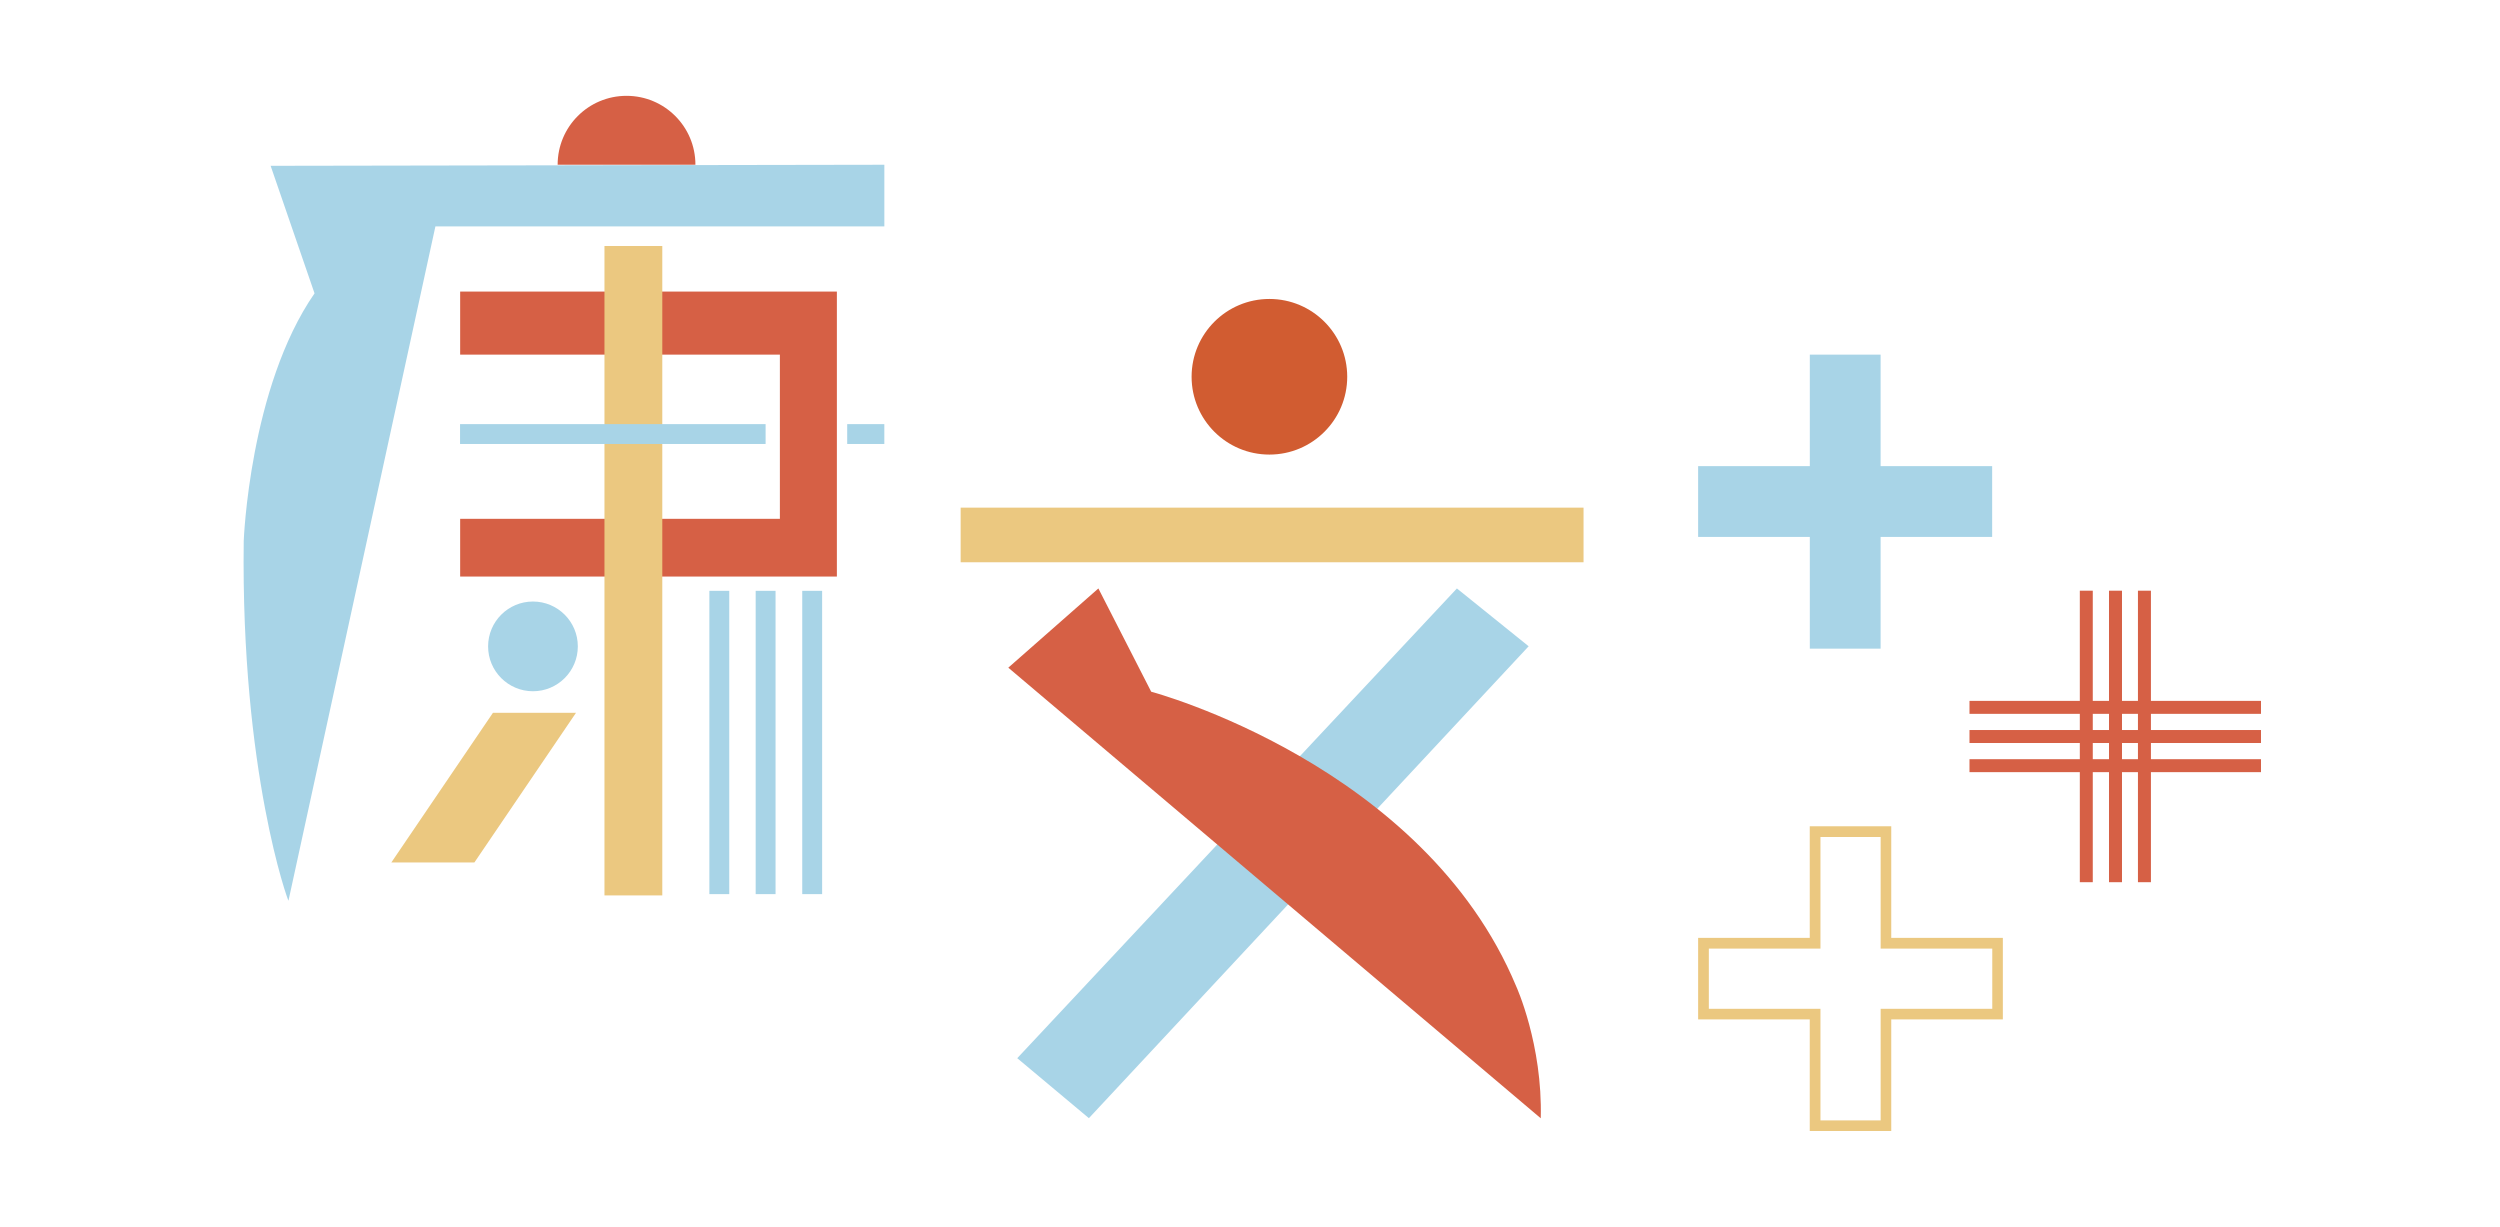 <svg width="108" height="53" viewBox="0 0 108 53" fill="none" xmlns="http://www.w3.org/2000/svg">
<g clip-path="url(#clip0_17218_51774)">
<path d="M86.061 20.137H73.359V23.195H86.061V20.137Z" fill="#A8D4E7"/>
<path d="M81.242 28.022V15.32H78.184V28.022H81.242Z" fill="#A8D4E7"/>
<path d="M81.702 48.86H78.181V44.038H73.359V40.517H78.181V35.696H81.702V40.517H86.523V44.038H81.702V48.86ZM78.644 48.402H81.244V43.581H86.066V40.98H81.244V36.158H78.644V40.98H73.822V43.581H78.644V48.402Z" fill="#EBC880"/>
<path d="M97.675 32.797H85.082V33.357H97.675V32.797Z" fill="#D66045"/>
<path d="M97.675 31.537H85.082V32.098H97.675V31.537Z" fill="#D66045"/>
<path d="M97.675 30.278H85.082V30.838H97.675V30.278Z" fill="#D66045"/>
<path d="M90.408 25.518H89.848V38.111H90.408V25.518Z" fill="#D66045"/>
<path d="M91.67 25.518H91.109V38.111H91.67V25.518Z" fill="#D66045"/>
<path d="M92.92 25.518H92.359V38.111H92.92V25.518Z" fill="#D66045"/>
<path d="M68.409 21.93H41.5V24.29H68.409V21.93Z" fill="#EBC880"/>
<path d="M66.038 27.919L62.938 25.421L43.945 45.714L47.04 48.305L66.038 27.919Z" fill="#A8D4E7"/>
<path d="M43.564 28.839L47.45 25.421L49.732 29.882C49.732 29.882 61.503 33.013 65.502 42.614C65.502 42.614 66.643 45.118 66.561 48.31L43.559 28.844L43.564 28.839Z" fill="#D66045"/>
<path d="M30.042 7.116C30.042 5.471 28.711 4.14 27.066 4.14C25.421 4.14 24.09 5.471 24.09 7.116" fill="#D66045"/>
<path d="M38.204 7.117V9.779H18.81L12.462 38.909C12.462 38.986 10.401 33.352 10.529 23.37C10.529 23.37 10.776 16.734 13.588 12.673L11.691 7.163L38.204 7.117Z" fill="#A8D4E7"/>
<path d="M19.879 12.596V15.32H33.691V22.413H19.879V24.907H36.153V24.243V22.413V12.596H19.879Z" fill="#D66045"/>
<path d="M28.611 10.627H26.113V38.682H28.611V10.627Z" fill="#EBC880"/>
<path d="M23.024 29.862C24.094 29.862 24.962 28.994 24.962 27.924C24.962 26.854 24.094 25.986 23.024 25.986C21.953 25.986 21.086 26.854 21.086 27.924C21.086 28.994 21.953 29.862 23.024 29.862Z" fill="#A8D4E7"/>
<path d="M21.296 30.792H24.884L20.494 37.258H16.906L21.296 30.792Z" fill="#EBC880"/>
<path d="M33.074 19.18V18.322H19.874V19.18H33.074Z" fill="#A8D4E7"/>
<path d="M30.645 38.626H31.504V25.524H30.645V38.626Z" fill="#A8D4E7"/>
<path d="M32.645 38.626H33.504V25.524H32.645V38.626Z" fill="#A8D4E7"/>
<path d="M34.657 38.626H35.516V25.524H34.657V38.626Z" fill="#A8D4E7"/>
<path d="M38.203 19.18V18.322H36.599V19.18H38.203Z" fill="#A8D4E7"/>
<path d="M54.838 19.638C56.695 19.638 58.2 18.133 58.2 16.276C58.2 14.42 56.695 12.915 54.838 12.915C52.982 12.915 51.477 14.42 51.477 16.276C51.477 18.133 52.982 19.638 54.838 19.638Z" fill="#D15C31"/>
</g>
<defs>
<clipPath id="clip0_17218_51774">
<rect width="87.178" height="44.72" fill="white" transform="translate(10.523 4.14)"/>
</clipPath>
</defs>
</svg>

